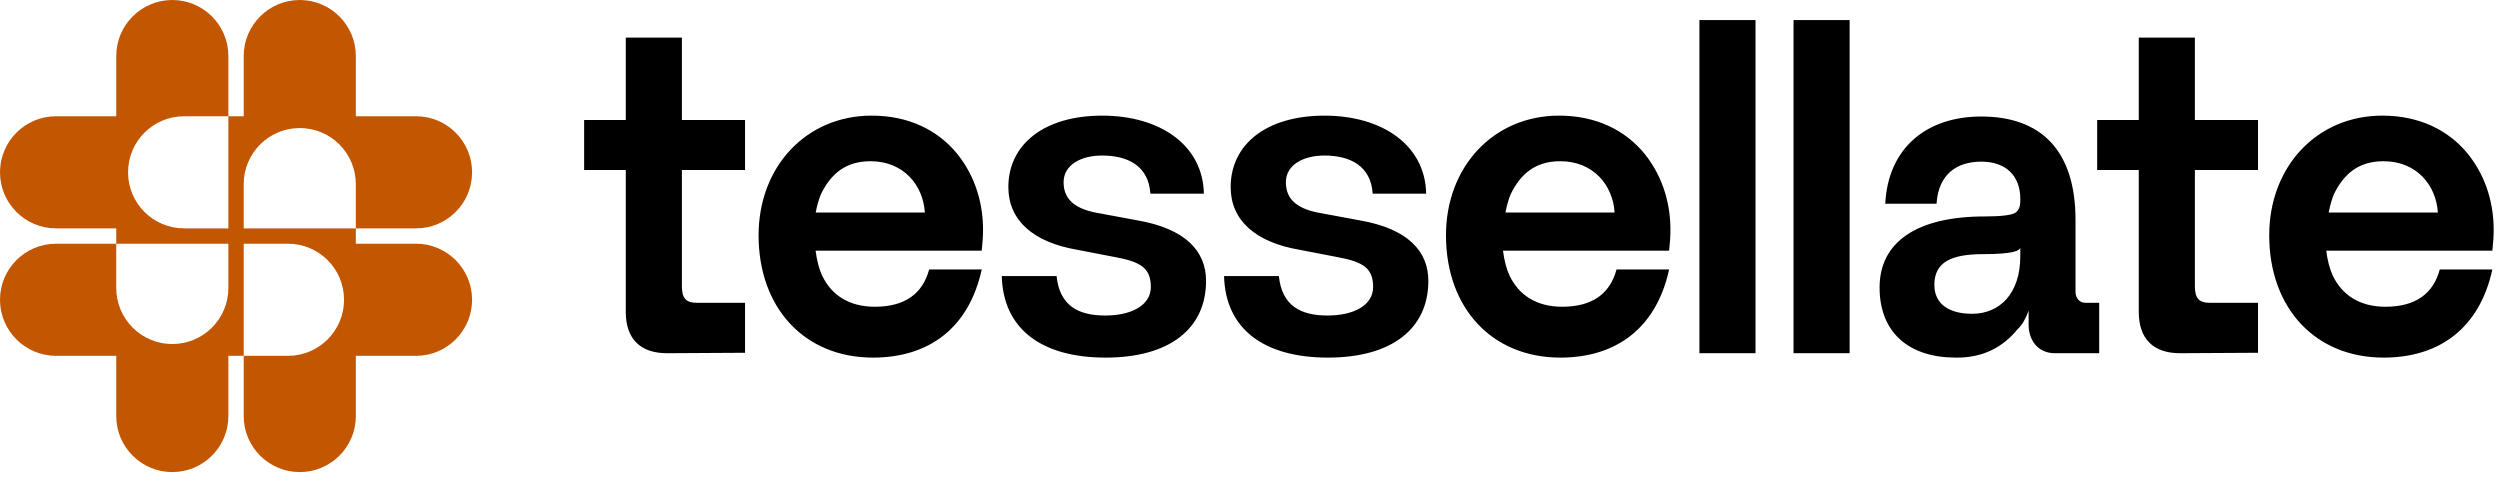 <svg width="192" height="37" viewBox="0 0 192 37" fill="none" xmlns="http://www.w3.org/2000/svg">
<path d="M34.995 19.978C35.774 20.758 36.256 21.834 36.256 23.023C36.256 25.401 34.328 27.328 31.951 27.328H27.328V31.951C27.328 33.14 26.846 34.216 26.067 34.995C25.288 35.775 24.212 36.256 23.023 36.256C20.644 36.256 18.717 34.329 18.717 31.951V27.328H22.116C24.494 27.328 26.422 25.401 26.422 23.023C26.422 21.834 25.939 20.758 25.161 19.978C24.381 19.199 23.305 18.717 22.116 18.717H18.717V27.328H17.539V31.951C17.539 33.14 17.057 34.216 16.278 34.995C15.498 35.775 14.423 36.256 13.233 36.256C10.855 36.256 8.928 34.329 8.928 31.951V27.328H4.305C3.116 27.328 2.039 26.847 1.261 26.067C0.482 25.288 0 24.212 0 23.023C0 20.645 1.927 18.717 4.305 18.717H8.928V22.116C8.928 24.494 10.855 26.422 13.233 26.422C14.423 26.422 15.498 25.94 16.278 25.161C17.057 24.381 17.539 23.305 17.539 22.116V18.717H8.928V17.539H4.305C3.116 17.539 2.039 17.058 1.261 16.278C0.482 15.498 0 14.423 0 13.233C0 10.856 1.927 8.928 4.305 8.928H8.928V4.305C8.928 3.117 9.41 2.04 10.189 1.261C10.967 0.482 12.044 0 13.233 0C15.611 0 17.539 1.928 17.539 4.305V8.928H14.14C11.761 8.928 9.834 10.856 9.834 13.233C9.834 14.423 10.317 15.498 11.095 16.278C11.874 17.058 12.951 17.539 14.14 17.539H17.539V8.928H18.717V4.305C18.717 3.117 19.199 2.04 19.978 1.261C20.756 0.482 21.833 0 23.023 0C25.4 0 27.328 1.928 27.328 4.305V8.928H31.951C33.14 8.928 34.216 9.41 34.995 10.189C35.774 10.968 36.256 12.045 36.256 13.233C36.256 15.612 34.328 17.539 31.951 17.539H27.328V14.14C27.328 11.762 25.4 9.834 23.023 9.834C21.833 9.834 20.756 10.317 19.978 11.095C19.199 11.875 18.717 12.951 18.717 14.14V17.539H27.328V18.717H31.951C33.14 18.717 34.216 19.199 34.995 19.978Z" fill="#C35601"/>
<path d="M48.061 2.888H52.37V9.217H57.219V13.055H52.37V22.01C52.37 22.953 52.741 23.256 53.515 23.256H57.219V27.093L51.225 27.127C49.172 27.127 48.06 26.016 48.06 23.963V13.055H44.862V9.217H48.06V2.888H48.061ZM67.046 27.464C61.794 27.464 58.259 23.66 58.259 18.071C58.259 12.786 61.929 8.88 66.945 8.88C69.74 8.88 71.996 9.958 73.51 11.809C75.026 13.694 75.497 15.848 75.497 17.633C75.497 18.138 75.463 18.677 75.396 19.249H62.637C62.738 20.023 62.906 20.663 63.142 21.168C63.849 22.649 65.196 23.558 67.182 23.558C69.471 23.558 70.852 22.582 71.357 20.697H75.396C74.42 25.174 71.357 27.464 67.047 27.464H67.046ZM62.646 16.321H71.029C70.894 14.2 69.38 12.382 66.855 12.382C64.969 12.382 63.824 13.324 63.05 14.907C62.882 15.311 62.748 15.782 62.646 16.321ZM92.625 21.572C92.625 25.208 89.864 27.464 84.915 27.464C79.966 27.464 77.037 25.242 76.936 21.202H81.145C81.38 23.491 82.828 24.232 84.882 24.232C86.936 24.232 88.383 23.424 88.383 22.044C88.383 20.663 87.71 20.125 85.69 19.754L82.727 19.182C79.361 18.61 77.442 16.926 77.442 14.368C77.442 11.103 80.169 8.881 84.646 8.881C89.123 8.881 92.39 11.171 92.457 14.873H88.35C88.215 12.752 86.633 11.945 84.646 11.945C83.03 11.945 81.684 12.652 81.684 13.999C81.684 15.345 82.593 16.086 84.478 16.389L87.374 16.927C91.043 17.567 92.625 19.284 92.625 21.573V21.572ZM109.697 21.572C109.697 25.208 106.936 27.464 101.987 27.464C97.038 27.464 94.11 25.242 94.008 21.202H98.217C98.453 23.491 99.9 24.232 101.954 24.232C104.008 24.232 105.455 23.424 105.455 22.044C105.455 20.663 104.782 20.125 102.762 19.754L99.799 19.182C96.433 18.61 94.514 16.926 94.514 14.368C94.514 11.103 97.242 8.881 101.718 8.881C106.195 8.881 109.462 11.171 109.529 14.873H105.422C105.288 12.752 103.705 11.945 101.718 11.945C100.102 11.945 98.755 12.652 98.755 13.999C98.755 15.345 99.664 16.086 101.55 16.389L104.445 16.927C108.115 17.567 109.697 19.284 109.697 21.573V21.572ZM119.837 27.464C114.586 27.464 111.051 23.66 111.051 18.071C111.051 12.786 114.721 8.88 119.737 8.88C122.531 8.88 124.787 9.958 126.302 11.809C127.817 13.694 128.289 15.848 128.289 17.633C128.289 18.138 128.255 18.677 128.188 19.249H115.429C115.529 20.023 115.698 20.663 115.934 21.168C116.641 22.649 117.988 23.558 119.973 23.558C122.263 23.558 123.643 22.582 124.148 20.697H128.188C127.212 25.174 124.148 27.464 119.838 27.464H119.837ZM115.619 16.321H124.002C123.867 14.2 122.353 12.382 119.827 12.382C117.942 12.382 116.797 13.324 116.023 14.907C115.855 15.311 115.721 15.782 115.619 16.321ZM134.824 1.541V27.128H130.515V1.541H134.824ZM142.052 1.541V27.128H137.743V1.541H142.052ZM148.559 21.876C148.559 23.391 149.738 24.098 151.455 24.098C153.576 24.098 155.158 22.549 155.158 19.687V18.98C155.158 19.283 154.485 19.518 152.297 19.518C149.873 19.518 148.559 20.125 148.559 21.875V21.876ZM148.728 15.647H144.789C144.991 11.439 147.886 8.948 152.162 8.948C156.74 8.948 159.4 11.54 159.4 16.894V22.415C159.4 22.919 159.737 23.256 160.141 23.256H161.218V27.128H157.817C156.505 27.128 155.798 26.118 155.798 24.94V23.862C155.562 24.502 155.293 24.973 154.957 25.276C153.779 26.724 152.23 27.464 150.311 27.464H150.21C146.608 27.464 144.352 25.545 144.352 22.077C144.352 18.609 147.18 16.623 152.432 16.623C153.678 16.623 154.452 16.523 154.755 16.354C155.024 16.186 155.159 15.883 155.159 15.445V15.277C155.159 13.492 154.048 12.415 152.162 12.415C150.277 12.415 148.863 13.391 148.728 15.647ZM164.258 2.888H168.567V9.217H173.416V13.055H168.567V22.01C168.567 22.953 168.937 23.256 169.712 23.256H173.416V27.093L167.423 27.127C165.37 27.127 164.258 26.016 164.258 23.963V13.055H161.061V9.217H164.258V2.888ZM183.062 27.464C177.811 27.464 174.276 23.66 174.276 18.071C174.276 12.786 177.946 8.88 182.962 8.88C185.756 8.88 188.012 9.958 189.527 11.809C191.042 13.694 191.514 15.848 191.514 17.633C191.514 18.138 191.48 18.677 191.413 19.249H178.654C178.754 20.023 178.923 20.663 179.159 21.168C179.866 22.649 181.213 23.558 183.198 23.558C185.488 23.558 186.868 22.582 187.373 20.697H191.413C190.437 25.174 187.373 27.464 183.063 27.464H183.062ZM178.844 16.321H187.227C187.092 14.2 185.578 12.382 183.053 12.382C181.167 12.382 180.022 13.324 179.248 14.907C179.08 15.311 178.946 15.782 178.844 16.321Z" fill="black"/>
</svg>
